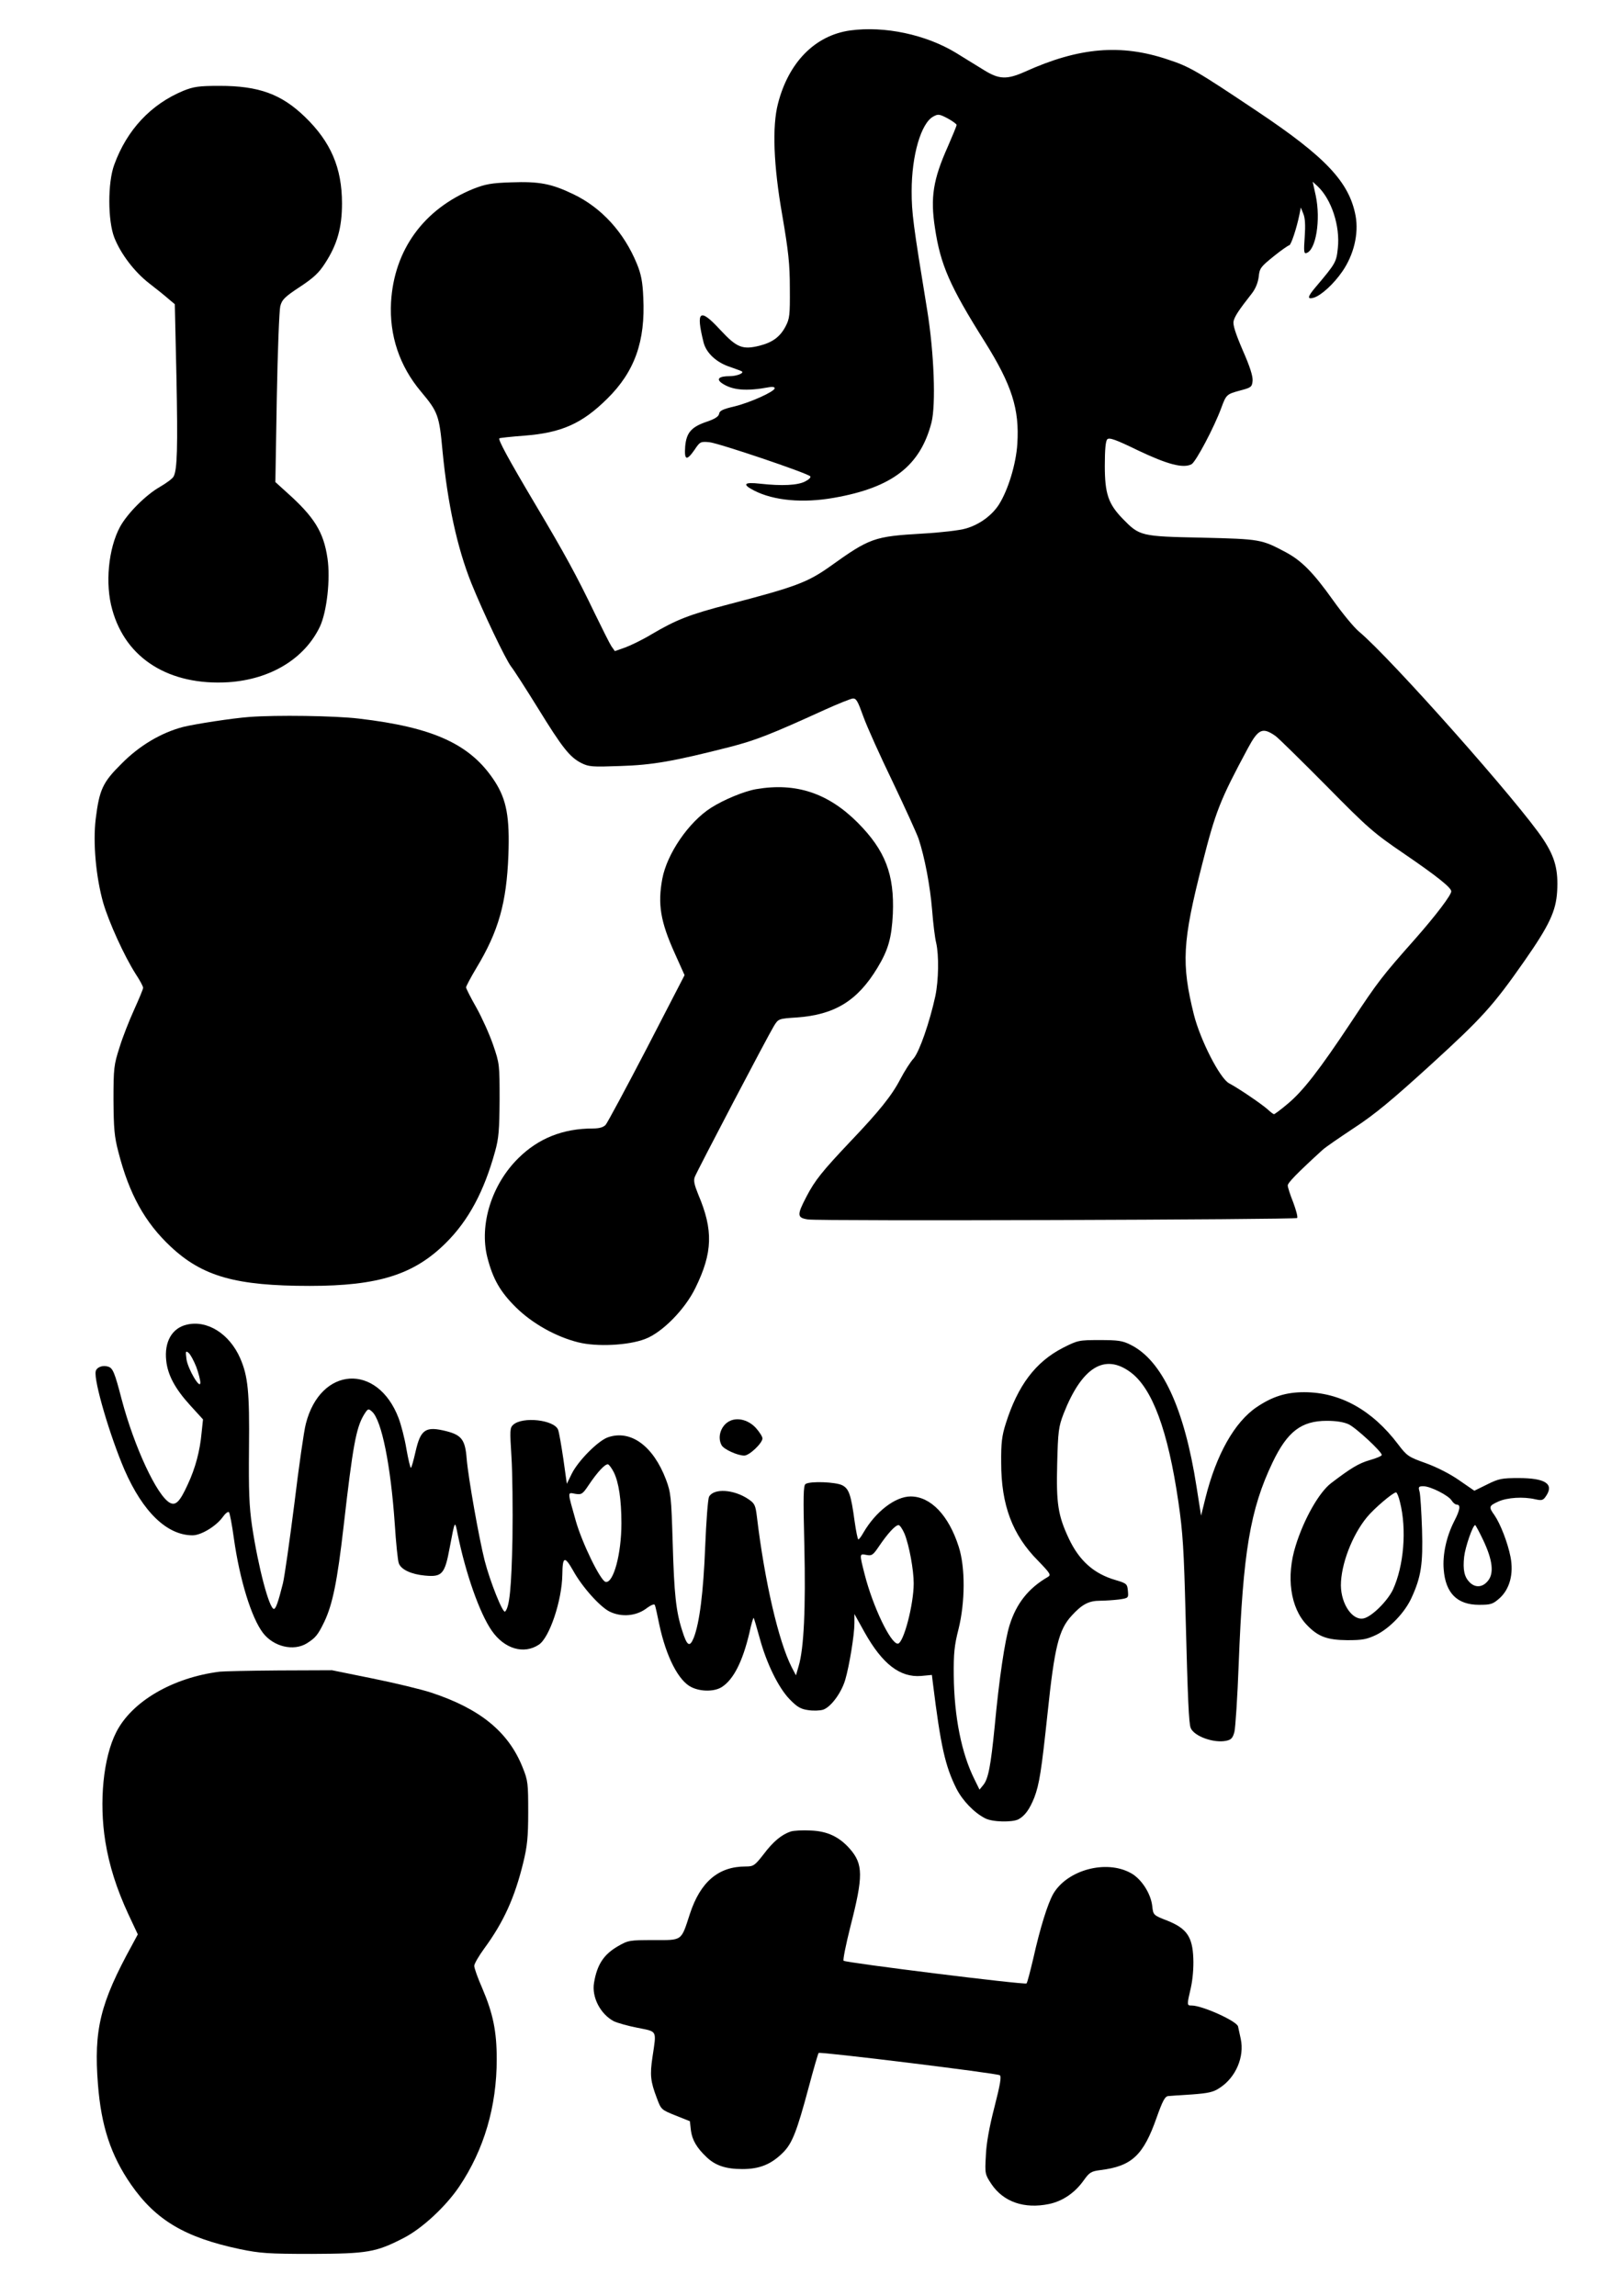 <?xml version="1.0" encoding="UTF-8" standalone="yes"?>
<svg version="1.0" xmlns="http://www.w3.org/2000/svg" width="210mm" height="297mm" viewBox="0 0 794 1123" preserveAspectRatio="xMidYMid meet">
  <g transform="translate(0,1123) scale(0.1,-0.1)" fill="#000000" stroke="none">
    <path d="M4159 11081 c-171 -24 -301 -155 -353 -358 -29 -111 -22 -302 21
-546 30 -176 37 -237 37 -357 1 -132 -1 -149 -21 -187 -27 -51 -64 -78 -127
-94 -84 -21 -112 -9 -192 77 -101 110 -121 95 -82 -61 13 -52 64 -99 130 -120
29 -10 55 -20 58 -22 10 -9 -27 -23 -60 -23 -53 0 -67 -14 -39 -34 51 -35 119
-41 232 -20 15 3 27 1 27 -5 0 -16 -119 -70 -197 -89 -56 -13 -73 -21 -75 -36
-2 -13 -20 -25 -58 -38 -78 -26 -102 -54 -108 -122 -5 -68 7 -72 46 -16 26 39
29 41 72 37 44 -4 477 -150 494 -167 4 -5 -7 -16 -25 -25 -36 -19 -113 -23
-221 -11 -79 9 -89 -3 -28 -34 96 -49 238 -62 390 -35 285 50 422 156 477 368
22 88 13 340 -21 550 -69 421 -76 476 -76 582 0 175 46 333 106 365 23 13 30
12 70 -9 24 -13 44 -28 44 -32 0 -5 -20 -53 -43 -106 -72 -161 -86 -249 -63
-398 27 -180 72 -284 244 -557 132 -211 170 -329 159 -499 -6 -98 -45 -226
-90 -297 -34 -53 -95 -98 -161 -117 -28 -9 -123 -20 -211 -25 -240 -14 -259
-21 -456 -162 -109 -77 -168 -99 -494 -184 -192 -50 -256 -75 -378 -147 -43
-26 -101 -54 -128 -64 l-51 -18 -17 24 c-9 14 -45 86 -81 160 -89 185 -146
290 -293 537 -130 219 -181 313 -174 320 2 2 57 8 123 13 181 14 282 59 405
181 134 132 187 281 176 495 -3 77 -11 115 -31 164 -63 154 -173 275 -311 341
-108 52 -168 63 -305 58 -97 -3 -126 -9 -185 -32 -242 -99 -387 -298 -402
-554 -9 -162 41 -312 146 -437 84 -100 90 -117 106 -293 25 -256 71 -470 141
-645 57 -141 165 -368 194 -407 15 -19 74 -111 131 -203 120 -195 156 -240
212 -269 38 -19 53 -20 192 -15 158 5 260 23 535 93 127 33 195 59 467 183 62
28 122 52 134 54 18 2 25 -11 53 -89 18 -50 83 -194 144 -320 60 -126 117
-251 126 -277 30 -91 56 -228 66 -347 5 -66 14 -139 20 -162 14 -62 12 -182
-4 -260 -28 -129 -78 -272 -106 -305 -16 -17 -45 -63 -65 -101 -42 -81 -103
-157 -247 -308 -135 -143 -171 -187 -213 -268 -47 -90 -46 -103 8 -111 60 -9
2384 -1 2393 7 4 5 -5 38 -19 76 -15 37 -27 75 -27 83 0 13 42 57 170 174 14
13 84 61 155 108 101 66 184 135 374 308 251 229 305 288 458 507 123 176 155
245 161 341 6 105 -10 167 -67 254 -113 173 -747 888 -903 1018 -24 20 -80 88
-125 151 -99 139 -155 195 -233 237 -119 63 -123 64 -410 71 -300 6 -305 8
-387 92 -71 73 -88 123 -88 260 0 79 4 121 12 129 10 10 41 -1 150 -54 145
-69 221 -89 262 -68 22 12 112 183 146 276 24 65 26 67 93 85 53 14 57 17 60
47 2 22 -13 70 -48 149 -36 84 -49 125 -45 143 6 25 27 56 89 135 18 23 30 52
34 82 4 42 10 49 73 100 37 30 72 54 76 54 9 0 37 85 50 150 l7 35 12 -30 c9
-21 11 -56 7 -114 -5 -69 -4 -83 8 -79 47 14 71 162 46 281 l-15 68 24 -22
c68 -64 111 -195 99 -303 -7 -68 -10 -74 -109 -191 -40 -47 -42 -61 -8 -51 37
12 97 67 139 128 56 81 81 184 65 272 -31 165 -145 287 -482 512 -296 198
-330 218 -437 253 -229 77 -434 60 -699 -60 -88 -39 -126 -38 -200 8 -32 20
-95 58 -138 85 -147 89 -349 132 -517 109z m2081 -3451 c14 -10 125 -119 247
-242 206 -209 232 -232 385 -336 158 -108 228 -164 228 -182 0 -18 -73 -115
-176 -232 -163 -184 -181 -207 -314 -408 -156 -235 -236 -338 -311 -400 -33
-28 -63 -50 -66 -50 -4 0 -18 11 -32 24 -28 25 -139 101 -188 127 -45 24 -140
210 -172 335 -62 250 -57 356 41 739 65 256 86 310 223 565 51 95 72 104 135
60z"/>
    <path d="M897 10786 c-159 -66 -276 -191 -338 -361 -33 -88 -32 -275 0 -357
31 -79 98 -168 172 -225 34 -26 76 -60 93 -75 l31 -26 8 -354 c7 -349 4 -456
-14 -489 -5 -10 -35 -32 -66 -50 -70 -40 -159 -129 -196 -196 -57 -106 -74
-279 -38 -405 66 -240 280 -373 569 -355 206 14 372 115 447 272 34 73 52 233
37 334 -19 129 -64 202 -201 324 l-54 49 7 411 c4 227 12 429 17 449 8 32 22
46 95 94 68 45 94 69 124 116 60 92 83 175 83 293 0 174 -55 301 -181 423
-116 112 -226 152 -418 152 -102 0 -127 -4 -177 -24z"/>
    <path d="M1220 7723 c-82 -6 -264 -34 -325 -49 -106 -28 -212 -90 -300 -179
-93 -92 -109 -127 -127 -271 -14 -116 1 -284 37 -411 28 -95 102 -258 159
-348 20 -30 36 -60 36 -67 0 -6 -20 -54 -44 -107 -24 -53 -57 -136 -72 -186
-27 -84 -29 -101 -29 -255 1 -140 4 -179 24 -255 53 -207 130 -345 256 -463
156 -146 319 -192 680 -192 335 0 510 55 666 210 111 110 187 252 241 448 18
64 21 106 22 252 0 172 0 177 -32 270 -18 52 -55 134 -82 182 -28 49 -50 93
-50 98 0 6 23 49 51 96 108 179 147 318 156 550 7 187 -9 272 -66 361 -117
181 -297 265 -666 308 -117 14 -404 18 -535 8z"/>
    <path d="M3700 7370 c-59 -10 -160 -52 -221 -91 -110 -70 -216 -225 -239 -348
-23 -124 -9 -209 61 -364 l48 -107 -185 -358 c-102 -196 -193 -365 -201 -374
-11 -12 -31 -18 -62 -18 -147 0 -267 -48 -365 -145 -131 -129 -192 -326 -152
-485 27 -106 63 -169 140 -245 80 -79 196 -144 305 -171 91 -23 245 -15 326
16 84 31 196 145 247 250 85 173 88 283 14 457 -19 47 -24 68 -17 86 13 33
359 693 387 738 22 36 23 36 111 42 187 13 298 82 395 242 54 89 70 147 76
265 8 193 -37 310 -172 446 -145 145 -302 197 -496 164z"/>
    <path d="M912 4750 c-71 -17 -109 -84 -99 -175 7 -70 43 -138 118 -220 l62
-68 -7 -66 c-8 -88 -30 -172 -68 -253 -38 -83 -58 -104 -87 -89 -63 34 -174
272 -236 506 -34 131 -43 153 -66 160 -27 9 -57 -3 -61 -23 -10 -46 70 -317
141 -482 90 -206 208 -320 333 -320 42 0 116 45 148 90 12 17 26 28 30 23 4
-4 15 -62 24 -128 29 -205 86 -388 142 -462 52 -68 149 -91 214 -52 43 27 55
41 86 105 41 86 64 198 95 469 45 394 61 480 99 544 20 32 22 32 40 16 47 -42
91 -261 111 -547 6 -95 15 -183 20 -195 11 -31 62 -54 128 -60 84 -8 97 7 121
137 26 137 25 135 39 65 39 -191 107 -386 167 -472 61 -88 156 -117 230 -68
52 34 113 215 115 343 1 89 11 93 53 19 44 -80 133 -179 180 -201 57 -27 126
-21 175 14 28 21 43 26 45 18 3 -7 12 -49 21 -93 34 -160 95 -278 158 -308 47
-23 115 -22 150 2 56 37 100 124 133 263 9 43 19 76 21 74 2 -2 15 -46 29 -97
33 -123 92 -245 148 -302 35 -36 53 -47 89 -52 25 -4 58 -3 74 2 38 13 89 82
108 146 20 68 45 220 45 277 l0 45 50 -90 c87 -155 173 -221 276 -213 l53 5 5
-41 c38 -307 60 -405 115 -515 30 -59 87 -118 140 -145 35 -19 133 -21 164 -5
32 18 54 49 77 106 25 66 35 132 65 413 34 325 55 409 118 477 51 56 84 73
140 73 24 0 65 3 91 6 47 7 47 7 44 42 -3 34 -6 37 -60 53 -107 31 -178 95
-229 203 -53 113 -62 171 -57 365 4 161 7 182 31 245 89 227 200 297 326 205
108 -78 185 -286 236 -636 22 -150 27 -237 35 -548 11 -423 16 -533 25 -557
16 -41 114 -76 174 -63 25 5 32 14 40 43 5 20 15 170 21 332 21 548 56 757
166 987 72 150 140 203 265 203 47 0 83 -6 107 -17 36 -17 162 -134 162 -150
0 -5 -26 -16 -58 -25 -55 -16 -93 -39 -190 -113 -59 -45 -133 -176 -173 -305
-48 -152 -26 -305 54 -388 55 -58 100 -74 198 -75 75 0 95 4 142 26 67 33 140
110 172 180 48 104 57 167 52 336 -3 86 -8 168 -12 184 -7 24 -5 27 19 27 34
0 123 -45 138 -70 7 -11 18 -20 25 -20 20 0 16 -26 -12 -80 -39 -76 -58 -165
-52 -237 9 -116 66 -173 173 -173 57 0 67 3 99 31 51 45 71 120 55 203 -14 71
-50 163 -79 205 -29 40 -27 45 19 66 44 20 123 25 182 11 32 -7 38 -5 53 18
38 58 -6 86 -136 86 -81 0 -97 -3 -153 -31 l-63 -31 -74 51 c-44 31 -111 65
-164 84 -84 30 -92 35 -135 92 -127 168 -284 255 -460 255 -88 0 -155 -21
-232 -73 -108 -73 -198 -232 -251 -446 l-21 -85 -22 140 c-60 386 -169 620
-323 696 -39 20 -62 23 -151 23 -102 0 -107 -1 -180 -38 -134 -69 -221 -184
-280 -372 -18 -57 -23 -93 -22 -190 0 -207 55 -353 180 -479 61 -63 65 -70 48
-80 -95 -55 -154 -130 -187 -236 -23 -74 -51 -261 -73 -497 -19 -191 -31 -255
-56 -285 l-18 -22 -24 49 c-64 127 -100 307 -102 510 -1 107 3 147 23 225 33
132 34 304 1 405 -49 153 -137 245 -235 245 -75 0 -171 -74 -231 -177 -10 -18
-21 -33 -25 -33 -3 0 -11 39 -18 88 -18 133 -28 160 -61 177 -32 16 -156 21
-179 6 -11 -7 -12 -60 -6 -302 7 -304 -2 -503 -28 -589 l-13 -45 -21 40 c-64
126 -132 418 -170 735 -7 58 -11 66 -42 87 -71 48 -169 54 -192 12 -6 -11 -14
-120 -19 -242 -9 -229 -28 -376 -56 -448 -20 -49 -33 -41 -57 36 -30 93 -39
179 -46 425 -7 229 -9 249 -33 313 -62 163 -171 244 -282 207 -48 -15 -146
-114 -178 -177 l-25 -51 -17 121 c-10 67 -21 132 -26 144 -20 48 -173 65 -219
24 -17 -15 -17 -27 -9 -156 5 -77 7 -257 5 -400 -5 -240 -14 -336 -36 -358
-11 -11 -74 148 -100 249 -28 111 -80 404 -88 498 -7 93 -25 116 -98 135 -103
26 -127 10 -152 -99 -10 -44 -20 -80 -23 -80 -3 0 -13 42 -22 93 -8 50 -26
118 -38 150 -103 271 -383 254 -454 -28 -9 -33 -34 -208 -56 -390 -23 -181
-48 -357 -56 -390 -23 -92 -35 -125 -44 -125 -23 0 -77 205 -107 405 -14 96
-17 171 -15 380 3 278 -5 353 -43 441 -53 121 -163 189 -263 164z m48 -206
c11 -30 20 -65 20 -77 0 -37 -61 66 -68 115 -5 39 -4 42 11 30 9 -8 25 -38 37
-68z m2043 -516 c24 -49 37 -134 37 -250 0 -149 -39 -293 -77 -286 -25 4 -116
192 -146 298 -42 149 -42 140 -3 133 31 -5 36 -2 66 43 43 64 81 105 95 101 5
-2 18 -19 28 -39z m3846 -145 c34 -134 19 -314 -35 -430 -27 -55 -101 -129
-141 -139 -55 -14 -112 68 -113 161 0 101 54 244 127 333 35 43 128 122 143
122 4 0 13 -21 19 -47z m-2424 -155 c23 -57 45 -177 45 -243 0 -104 -50 -295
-78 -295 -35 0 -122 182 -162 339 -26 102 -26 102 9 95 26 -5 32 -1 61 42 42
62 80 104 96 104 6 0 19 -19 29 -42z m2831 -31 c46 -97 54 -162 24 -199 -26
-33 -62 -36 -90 -8 -26 26 -34 61 -27 125 5 46 42 155 54 155 2 0 20 -33 39
-73z"/>
    <path d="M3574 4281 c-45 -19 -67 -78 -44 -120 10 -20 78 -51 111 -51 25 0 89
61 89 84 0 9 -15 32 -32 51 -35 38 -85 52 -124 36z"/>
    <path d="M1075 3053 c-231 -29 -431 -146 -507 -297 -63 -124 -84 -340 -53
-533 19 -119 56 -234 113 -357 l46 -98 -28 -52 c-156 -284 -188 -414 -167
-682 16 -204 63 -347 162 -490 121 -174 264 -259 534 -316 98 -20 137 -23 350
-23 274 1 314 8 450 78 91 47 206 154 272 252 121 180 183 391 183 622 0 137
-18 224 -71 348 -22 50 -39 98 -39 109 0 10 22 48 49 85 94 128 149 248 191
421 19 78 24 123 24 245 0 140 -1 155 -27 219 -69 174 -208 288 -449 367 -49
16 -178 47 -287 69 l-197 40 -259 -1 c-143 -1 -273 -4 -290 -6z"/>
    <path d="M3868 2271 c-44 -15 -85 -48 -133 -112 -43 -55 -49 -59 -88 -59 -133
0 -221 -76 -272 -232 -44 -135 -35 -128 -178 -128 -117 0 -124 -1 -174 -30
-69 -40 -102 -89 -117 -179 -12 -70 31 -153 97 -188 17 -8 69 -23 116 -32 98
-20 93 -9 73 -143 -13 -87 -10 -119 21 -200 21 -57 22 -58 92 -86 l70 -28 5
-45 c6 -46 28 -85 77 -131 43 -41 94 -58 175 -58 84 0 141 23 199 81 44 44 67
101 125 318 24 90 46 166 49 169 7 7 870 -99 886 -109 9 -5 3 -43 -26 -156
-25 -97 -40 -179 -42 -238 -5 -88 -4 -91 27 -138 59 -88 161 -123 282 -98 67
14 127 55 170 116 28 39 36 44 82 50 153 19 210 72 275 258 29 81 40 102 56
104 11 1 64 5 117 8 79 6 104 11 135 32 79 51 122 152 103 240 -6 29 -12 56
-13 60 -4 26 -175 103 -227 103 -24 0 -24 1 -4 87 9 41 14 98 12 144 -4 105
-32 146 -127 184 -69 27 -69 27 -74 72 -7 61 -53 133 -105 161 -121 67 -312
15 -380 -103 -27 -49 -63 -163 -97 -315 -15 -63 -29 -118 -33 -122 -8 -8 -883
101 -895 111 -4 4 11 78 33 166 64 249 63 306 -2 381 -52 59 -110 87 -192 90
-39 2 -83 0 -98 -5z"/>
  </g>
</svg>
